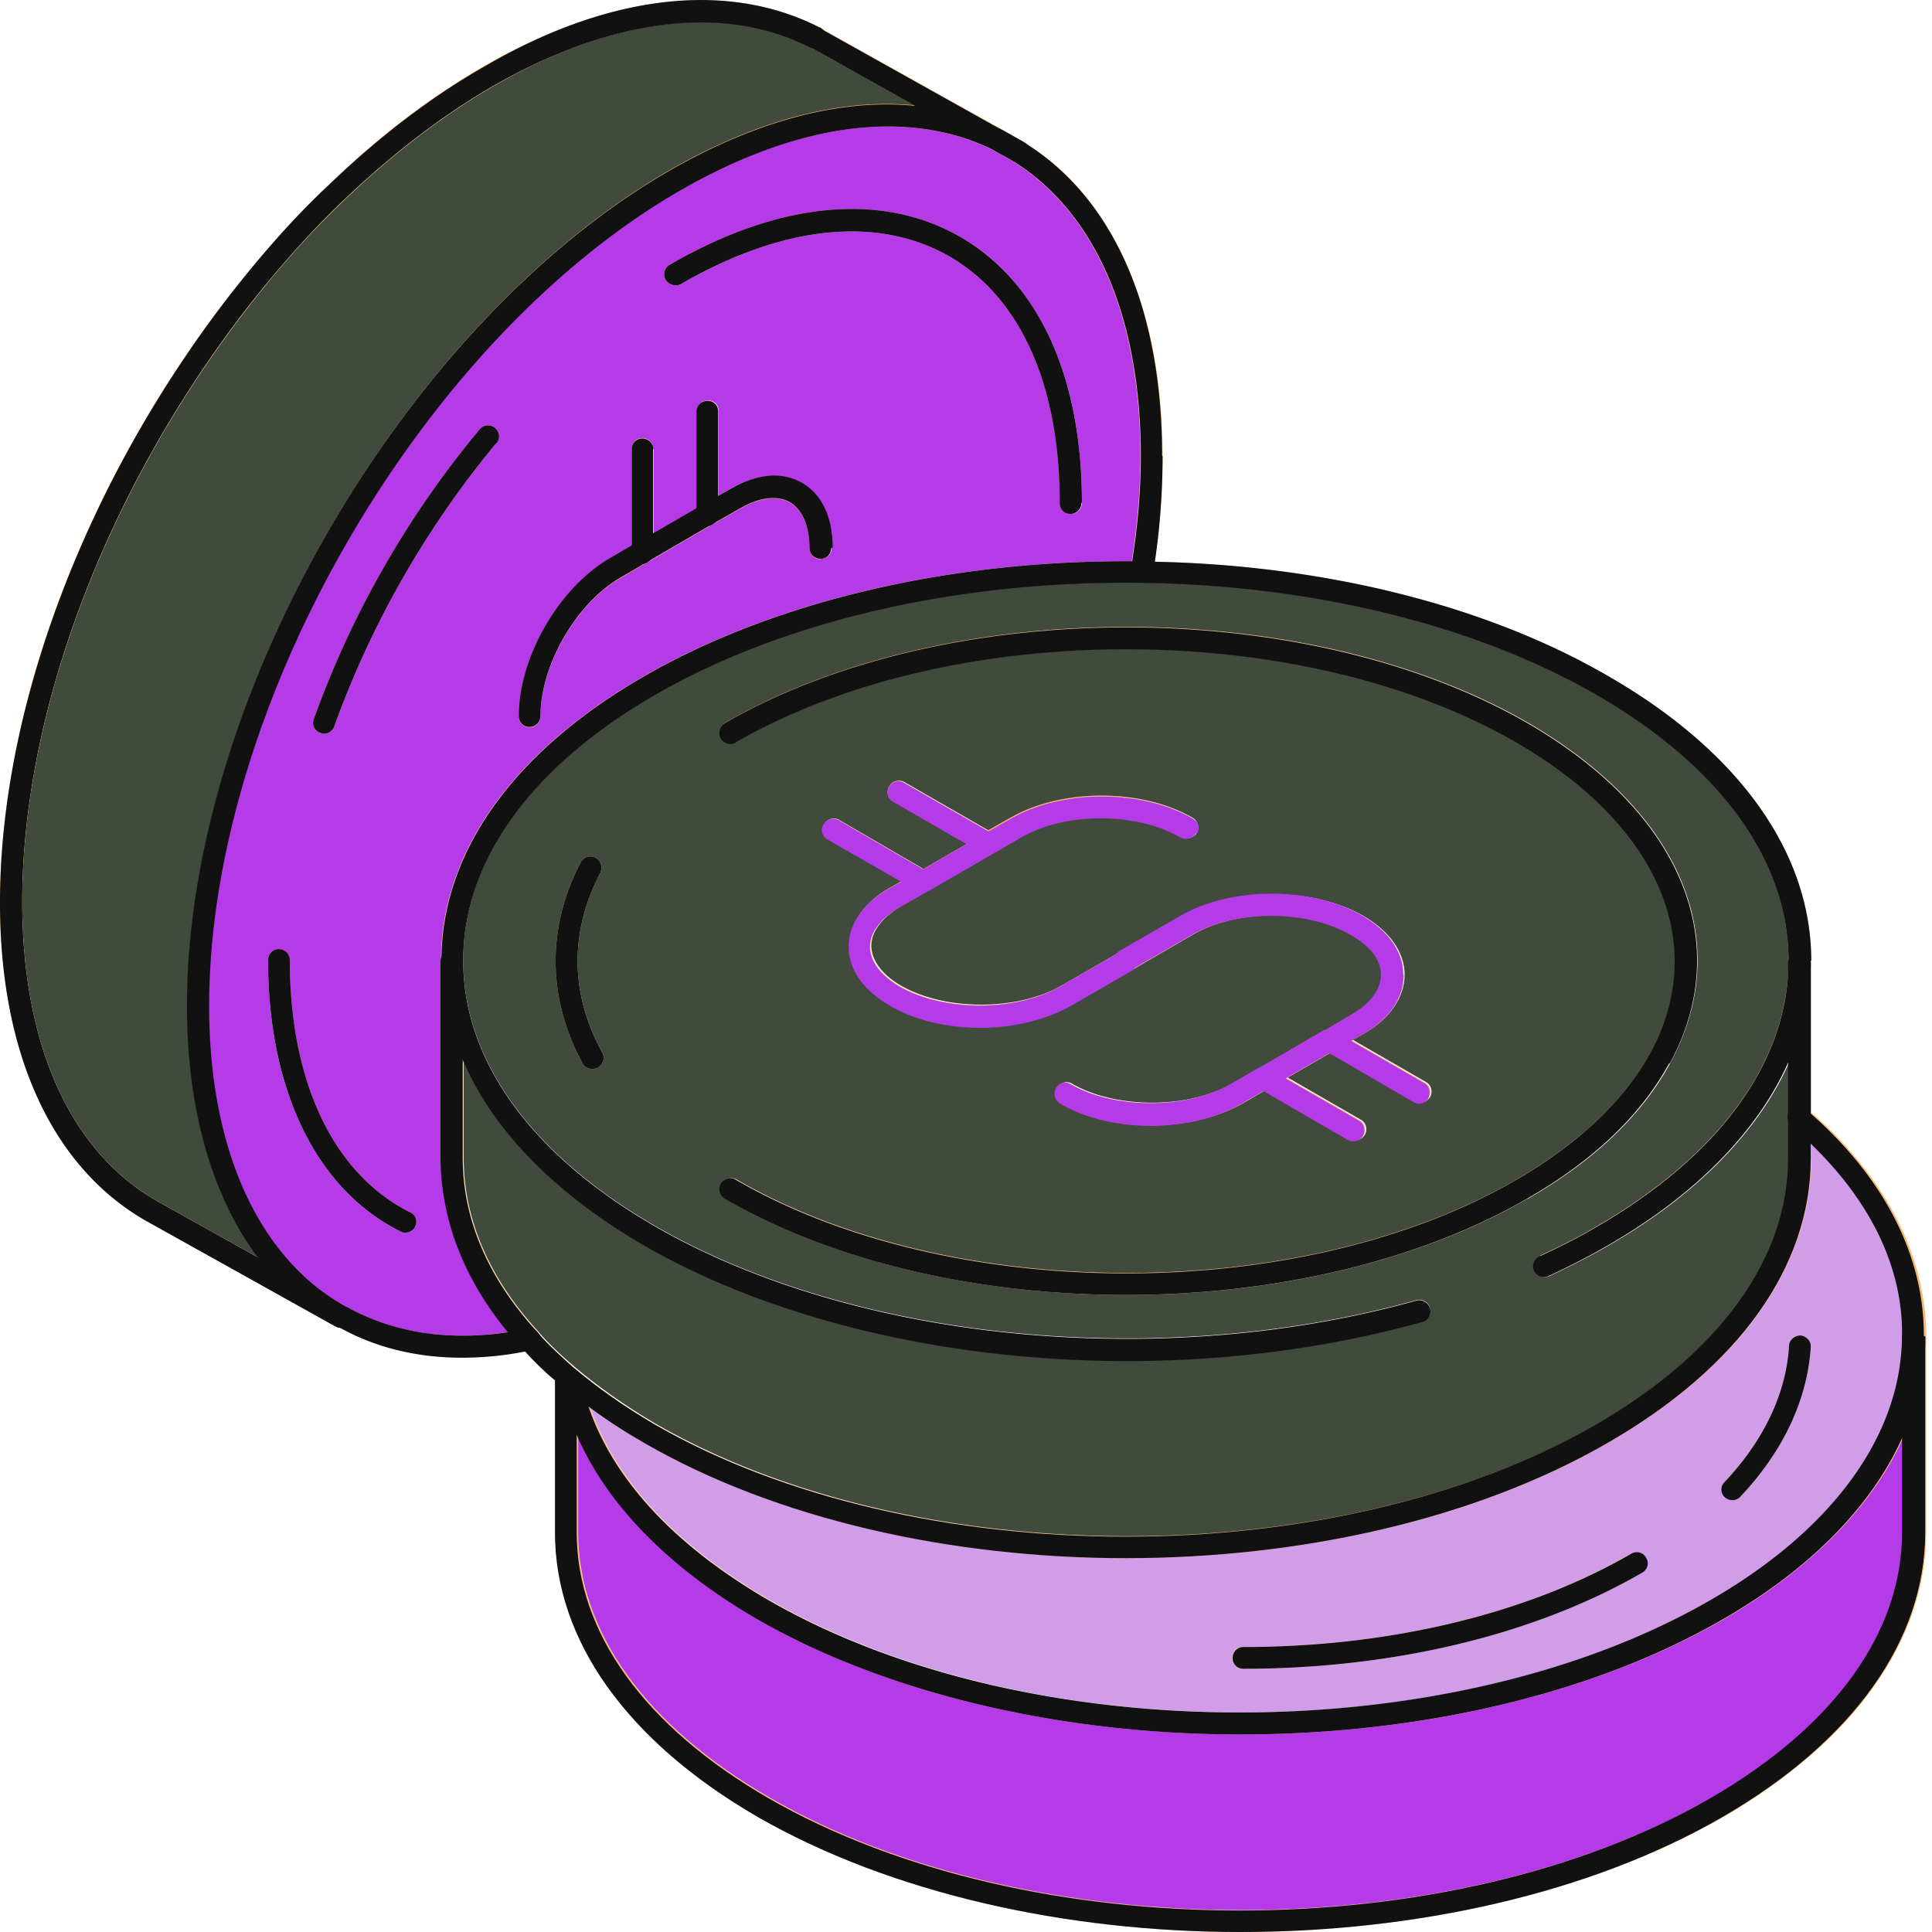 <svg xmlns="http://www.w3.org/2000/svg" viewBox="0 0 40 40"><path fill="#414b3d" d="M18.93 2.19c-1.53-.15-3.27.31-5.08 1.35-5.5 3.18-9.97 10.94-9.97 17.29 0 2.14.52 3.94 1.47 5.21l-2.11-1.18C1.45 23.83.46 21.63.46 18.67c0-3.92 1.73-8.5 4.63-12.25.7-.91 1.4-1.68 2.07-2.31.99-.94 2.02-1.73 3.06-2.33C12.67.36 14.99.07 16.76.97h.01s.01 0 .02.01l2.14 1.2Z"/><path fill="#fcb76d" d="M8.5 25.08c-1.58-.78-2.49-2.68-2.49-5.22 0-.13-.1-.23-.23-.23s-.22.1-.22.23c0 2.71 1 4.76 2.75 5.62.04.02.07.02.1.02.09 0 .16-.05.2-.13.06-.12.01-.25-.1-.3Zm1.74-16.22a.224.224 0 0 0-.32.03 19.642 19.642 0 0 0-3.43 5.99c-.04.12.02.25.13.29.02.01.05.02.08.02.09 0 .18-.06.21-.15.76-2.11 1.91-4.13 3.35-5.86.08-.1.07-.24-.03-.32Zm2.22 12.94c-.66-1.21-.67-2.5-.04-3.72.05-.12.01-.26-.1-.31a.224.224 0 0 0-.31.1c-.7 1.34-.69 2.82.04 4.15.04.07.12.12.2.12.04 0 .07 0 .11-.02.11-.06.15-.2.09-.31Zm4.12-11.79c-.41-.24-.93-.19-1.48.12l-.23.13V8.51c0-.12-.1-.22-.22-.22-.13 0-.23.1-.23.22v2.01l-.9.52V9.29c0-.13-.1-.22-.23-.22s-.22.1-.22.22v2.01l-.46.27c-1.05.61-1.88 2.04-1.88 3.26 0 .13.1.23.22.23s.23-.1.23-.23c0-1.05.74-2.33 1.65-2.86l.55-.32s.04-.02.05-.04l1.29-.74s.02 0 .02-.01l.58-.33c.4-.23.77-.27 1.03-.12.26.15.4.49.4.95 0 .12.1.22.23.22s.22-.1.22-.22c0-.63-.22-1.11-.63-1.34ZM29.5 22.42l-1.51-.87.23-.13c.54-.32.84-.75.84-1.22s-.3-.9-.84-1.21c-1.06-.61-2.71-.61-3.77 0l-1.25.72-1.25.72c-.91.52-2.4.52-3.31 0-.39-.23-.62-.52-.62-.83s.22-.59.62-.82l.56-.32s.01-.01.02-.01l1.92-1.11c.91-.53 2.39-.53 3.3 0 .11.06.25.02.32-.09a.23.23 0 0 0-.09-.31c-1.06-.61-2.71-.61-3.77 0l-.46.26-1.74-1a.23.23 0 0 0-.31.09.23.23 0 0 0 .09.31l1.51.87-.9.52-1.74-1.01a.23.23 0 0 0-.31.09c-.07.11-.03.24.08.31l1.52.87-.23.13c-.55.32-.85.75-.85 1.21s.3.91.85 1.22c.53.3 1.2.46 1.88.46s1.35-.15 1.88-.46l2.5-1.45c.91-.53 2.39-.53 3.3 0 .4.23.62.52.62.82s-.22.6-.62.83l-.56.32h-.02l-1.34.79h-.01l-.57.33c-.91.52-2.39.52-3.3 0-.1-.07-.25-.03-.31.08s-.02.25.09.32c.52.3 1.2.46 1.88.46s1.35-.15 1.88-.46l.46-.27 1.74 1.01s.08.03.12.03c.08 0 .16-.04.2-.12a.23.23 0 0 0-.09-.31l-1.51-.87.9-.52 1.74 1.01s.07.03.11.03c.08 0 .16-.04.2-.12a.23.23 0 0 0-.09-.31ZM19.88 4.91c-1.62-.94-3.76-.73-6.02.57a.23.23 0 0 0-.09.31c.07.11.21.15.32.09 2.11-1.22 4.09-1.42 5.56-.57 1.47.85 2.28 2.66 2.28 5.1 0 .13.1.23.22.23.13 0 .23-.1.23-.23 0-2.61-.89-4.56-2.51-5.5Zm11.74 10.06c-4.57-2.64-12.03-2.64-16.61 0-.11.07-.15.21-.08.32.07.11.21.15.32.08 4.45-2.57 11.7-2.57 16.15 0 2.94 1.7 4 4.17 2.78 6.43-.53.98-1.49 1.89-2.78 2.63-4.45 2.58-11.7 2.58-16.15 0a.25.25 0 0 0-.32.08c-.06.11-.02.25.08.31 2.29 1.32 5.3 1.99 8.3 1.99s6.01-.66 8.3-1.99c1.37-.79 2.37-1.74 2.95-2.81 1.37-2.51.24-5.21-2.95-7.05Zm0 0c-4.57-2.64-12.03-2.64-16.61 0-.11.07-.15.21-.08.32.07.11.21.15.32.08 4.45-2.57 11.7-2.57 16.15 0 2.94 1.7 4 4.17 2.78 6.43-.53.98-1.49 1.89-2.78 2.63-4.45 2.58-11.7 2.58-16.15 0a.25.25 0 0 0-.32.08c-.06.11-.02.25.08.31 2.29 1.32 5.3 1.99 8.3 1.99s6.01-.66 8.3-1.99c1.37-.79 2.37-1.74 2.95-2.81 1.37-2.51.24-5.21-2.95-7.05Zm-2.12 7.45-1.51-.87.23-.13c.54-.32.84-.75.84-1.22s-.3-.9-.84-1.21c-1.06-.61-2.71-.61-3.77 0l-1.25.72-1.25.72c-.91.52-2.4.52-3.31 0-.39-.23-.62-.52-.62-.83s.22-.59.62-.82l.56-.32s.01-.01.02-.01l1.92-1.11c.91-.53 2.39-.53 3.3 0 .11.06.25.02.32-.09a.23.23 0 0 0-.09-.31c-1.06-.61-2.71-.61-3.77 0l-.46.26-1.74-1a.23.23 0 0 0-.31.09.23.23 0 0 0 .09.31l1.51.87-.9.52-1.74-1.01a.23.23 0 0 0-.31.09c-.07.11-.03.24.08.31l1.52.87-.23.13c-.55.32-.85.75-.85 1.21s.3.91.85 1.22c.53.3 1.2.46 1.88.46s1.35-.15 1.88-.46l2.5-1.45c.91-.53 2.39-.53 3.3 0 .4.23.62.52.62.82s-.22.6-.62.83l-.56.32h-.02l-1.34.79h-.01l-.57.33c-.91.52-2.39.52-3.3 0-.1-.07-.25-.03-.31.08s-.02.25.09.32c.52.3 1.2.46 1.88.46s1.35-.15 1.88-.46l.46-.27 1.74 1.01s.08.03.12.03c.08 0 .16-.04.2-.12a.23.23 0 0 0-.09-.31l-1.51-.87.9-.52 1.74 1.01s.07.03.11.03c.08 0 .16-.04.2-.12a.23.23 0 0 0-.09-.31Zm-17.04-.62c-.66-1.21-.67-2.5-.04-3.72.05-.12.01-.26-.1-.31a.224.224 0 0 0-.31.1c-.7 1.34-.69 2.82.04 4.15.04.07.12.12.2.12.04 0 .07 0 .11-.02.11-.06.15-.2.09-.31Zm7.42-16.89c-1.62-.94-3.76-.73-6.02.57a.23.23 0 0 0-.09.31c.07.11.21.15.32.09 2.11-1.22 4.09-1.42 5.56-.57 1.47.85 2.28 2.66 2.28 5.1 0 .13.1.23.22.23.13 0 .23-.1.23-.23 0-2.61-.89-4.56-2.51-5.5Zm-3.3 5.1c-.41-.24-.93-.19-1.48.12l-.23.13V8.51c0-.12-.1-.22-.22-.22-.13 0-.23.1-.23.22v2.01l-.9.52V9.29c0-.13-.1-.22-.23-.22s-.22.1-.22.22v2.01l-.46.27c-1.05.61-1.88 2.04-1.88 3.26 0 .13.1.23.22.23s.23-.1.23-.23c0-1.05.74-2.33 1.65-2.86l.55-.32s.04-.02.05-.04l1.29-.74s.02 0 .02-.01l.58-.33c.4-.23.77-.27 1.03-.12.26.15.4.49.4.95 0 .12.1.22.23.22s.22-.1.22-.22c0-.63-.22-1.11-.63-1.34Zm-6.34-1.15a.224.224 0 0 0-.32.03 19.642 19.642 0 0 0-3.43 5.99c-.04.12.02.25.13.29.02.01.05.02.08.02.09 0 .18-.06.21-.15.76-2.11 1.91-4.13 3.35-5.86.08-.1.07-.24-.03-.32ZM8.5 25.08c-1.58-.78-2.49-2.68-2.49-5.22 0-.13-.1-.23-.23-.23s-.22.1-.22.23c0 2.71 1 4.76 2.75 5.62.04.02.07.02.1.02.09 0 .16-.05.2-.13.06-.12.01-.25-.1-.3Zm0 0c-1.58-.78-2.49-2.68-2.49-5.22 0-.13-.1-.23-.23-.23s-.22.1-.22.23c0 2.71 1 4.76 2.75 5.62.04.02.07.02.1.02.09 0 .16-.05.2-.13.06-.12.01-.25-.1-.3Zm1.74-16.22a.224.224 0 0 0-.32.03 19.642 19.642 0 0 0-3.43 5.99c-.04.12.02.25.13.29.02.01.05.02.08.02.09 0 .18-.06.21-.15.76-2.11 1.91-4.13 3.35-5.86.08-.1.07-.24-.03-.32Zm2.22 12.94c-.66-1.21-.67-2.5-.04-3.72.05-.12.01-.26-.1-.31a.224.224 0 0 0-.31.1c-.7 1.34-.69 2.82.04 4.15.04.07.12.12.2.12.04 0 .07 0 .11-.02.11-.06.15-.2.09-.31Zm4.12-11.79c-.41-.24-.93-.19-1.48.12l-.23.13V8.51c0-.12-.1-.22-.22-.22-.13 0-.23.1-.23.22v2.01l-.9.52V9.29c0-.13-.1-.22-.23-.22s-.22.1-.22.22v2.01l-.46.27c-1.05.61-1.88 2.04-1.88 3.26 0 .13.1.23.22.23s.23-.1.23-.23c0-1.05.74-2.33 1.65-2.86l.55-.32s.04-.02.05-.04l1.29-.74s.02 0 .02-.01l.58-.33c.4-.23.77-.27 1.03-.12.26.15.4.49.4.95 0 .12.1.22.23.22s.22-.1.22-.22c0-.63-.22-1.11-.63-1.34ZM29.5 22.42l-1.51-.87.23-.13c.54-.32.84-.75.84-1.22s-.3-.9-.84-1.21c-1.06-.61-2.71-.61-3.77 0l-1.25.72-1.25.72c-.91.52-2.4.52-3.31 0-.39-.23-.62-.52-.62-.83s.22-.59.62-.82l.56-.32s.01-.01.02-.01l1.92-1.11c.91-.53 2.39-.53 3.3 0 .11.06.25.02.32-.09a.23.23 0 0 0-.09-.31c-1.06-.61-2.71-.61-3.77 0l-.46.26-1.74-1a.23.23 0 0 0-.31.09.23.23 0 0 0 .09.31l1.51.87-.9.52-1.74-1.01a.23.23 0 0 0-.31.09c-.07.11-.03.24.08.31l1.52.87-.23.13c-.55.32-.85.75-.85 1.21s.3.91.85 1.22c.53.3 1.2.46 1.88.46s1.35-.15 1.88-.46l2.5-1.45c.91-.53 2.39-.53 3.3 0 .4.23.62.52.62.82s-.22.6-.62.83l-.56.32h-.02l-1.34.79h-.01l-.57.33c-.91.52-2.39.52-3.3 0-.1-.07-.25-.03-.31.08s-.02.25.09.32c.52.3 1.2.46 1.88.46s1.35-.15 1.88-.46l.46-.27 1.74 1.01s.08.03.12.03c.08 0 .16-.04.2-.12a.23.23 0 0 0-.09-.31l-1.51-.87.9-.52 1.74 1.01s.07.03.11.03c.08 0 .16-.04.2-.12a.23.23 0 0 0-.09-.31ZM19.88 4.91c-1.62-.94-3.76-.73-6.02.57a.23.23 0 0 0-.09.31c.07.11.21.15.32.09 2.11-1.22 4.09-1.42 5.56-.57 1.47.85 2.28 2.66 2.28 5.1 0 .13.1.23.22.23.13 0 .23-.1.23-.23 0-2.61-.89-4.56-2.51-5.5Zm14.19 27.34a.218.218 0 0 0-.31-.08c-2.14 1.23-4.99 1.92-8.03 1.93-.13 0-.22.1-.22.23s.1.22.22.22c3.12 0 6.05-.72 8.26-1.99.11-.06.15-.2.08-.31Zm-2.45-17.28c-4.57-2.64-12.03-2.64-16.61 0-.11.07-.15.21-.08.32.07.11.21.15.32.08 4.45-2.57 11.7-2.57 16.15 0 2.94 1.7 4 4.17 2.78 6.43-.53.98-1.49 1.89-2.78 2.63-4.45 2.58-11.7 2.58-16.15 0a.25.25 0 0 0-.32.08c-.06.11-.02.25.08.31 2.29 1.32 5.3 1.99 8.3 1.99s6.01-.66 8.3-1.99c1.37-.79 2.37-1.74 2.95-2.81 1.37-2.51.24-5.21-2.95-7.05Zm5.66 12.67c-.13 0-.24.09-.24.22-.06.97-.52 1.94-1.33 2.81-.09.09-.08.24 0 .32.04.04.1.06.16.06s.12-.02.16-.07c.89-.94 1.39-2.01 1.46-3.1 0-.12-.09-.23-.21-.24Zm-5.66-12.67c-4.57-2.64-12.03-2.64-16.61 0-.11.07-.15.21-.08.32.07.11.21.15.32.08 4.45-2.57 11.7-2.57 16.15 0 2.94 1.7 4 4.17 2.78 6.43-.53.98-1.49 1.89-2.78 2.63-4.45 2.58-11.7 2.58-16.15 0a.25.25 0 0 0-.32.08c-.06.11-.02.25.08.31 2.29 1.32 5.3 1.99 8.3 1.99s6.01-.66 8.3-1.99c1.37-.79 2.37-1.74 2.95-2.81 1.37-2.51.24-5.21-2.95-7.05Zm-14.26 2.01a.23.23 0 0 0-.31.09c-.07.11-.03.24.08.31l1.52.87-.23.13c-.55.32-.85.75-.85 1.21s.3.91.85 1.22c.53.3 1.2.46 1.88.46s1.35-.15 1.88-.46l2.5-1.45c.91-.53 2.39-.53 3.3 0 .4.23.62.52.62.82s-.22.6-.62.83l-.56.32h-.02l-1.34.79h-.01l-.57.33c-.91.52-2.39.52-3.3 0-.1-.07-.25-.03-.31.08s-.02.25.09.32c.52.3 1.2.46 1.88.46s1.35-.15 1.88-.46l.46-.27 1.74 1.01s.08.03.12.03c.08 0 .16-.04.2-.12a.23.23 0 0 0-.09-.31l-1.51-.87.9-.52 1.74 1.01s.07.03.11.03c.08 0 .16-.04.2-.12a.23.23 0 0 0-.09-.31l-1.51-.87.23-.13c.54-.32.84-.75.84-1.22s-.3-.9-.84-1.21c-1.06-.61-2.71-.61-3.77 0l-1.25.72-1.25.72c-.91.52-2.4.52-3.31 0-.39-.23-.62-.52-.62-.83s.22-.59.62-.82l.56-.32s.01-.01.02-.01l1.92-1.11c.91-.53 2.39-.53 3.3 0 .11.06.25.02.32-.09a.23.23 0 0 0-.09-.31c-1.06-.61-2.71-.61-3.77 0l-.46.26-1.74-1a.23.23 0 0 0-.31.09.23.23 0 0 0 .09.31l1.51.87-.9.52-1.74-1.01Zm-4.93 1.09c.05-.12.01-.26-.1-.31a.224.224 0 0 0-.31.1c-.7 1.34-.69 2.82.04 4.15.04.07.12.12.2.12.04 0 .07 0 .11-.02.11-.06.15-.2.09-.31-.66-1.21-.67-2.5-.04-3.72Zm7.45-13.16c-1.62-.94-3.76-.73-6.02.57a.23.23 0 0 0-.09.31c.07.11.21.15.32.09 2.11-1.22 4.09-1.42 5.56-.57 1.47.85 2.28 2.66 2.28 5.1 0 .13.1.23.22.23.13 0 .23-.1.23-.23 0-2.61-.89-4.56-2.51-5.5Zm-3.3 5.1c-.41-.24-.93-.19-1.48.12l-.23.13V8.51c0-.12-.1-.22-.22-.22-.13 0-.23.1-.23.22v2.01l-.9.52V9.29c0-.13-.1-.22-.23-.22s-.22.1-.22.22v2.01l-.46.27c-1.05.61-1.88 2.04-1.88 3.26 0 .13.1.23.22.23s.23-.1.23-.23c0-1.05.74-2.33 1.65-2.86l.55-.32s.04-.02.05-.04l1.29-.74s.02 0 .02-.01l.58-.33c.4-.23.77-.27 1.03-.12.26.15.4.49.4.95 0 .12.1.22.23.22s.22-.1.22-.22c0-.63-.22-1.11-.63-1.34ZM9.93 8.89a19.642 19.642 0 0 0-3.43 5.99c-.04.12.02.25.13.29.02.01.05.02.08.02.09 0 .18-.06.21-.15.76-2.11 1.91-4.13 3.35-5.86.08-.1.07-.24-.03-.32a.224.224 0 0 0-.32.03ZM8.5 25.08c-1.58-.78-2.49-2.68-2.49-5.22 0-.13-.1-.23-.23-.23s-.22.1-.22.23c0 2.71 1 4.76 2.75 5.62.04.02.07.02.1.02.09 0 .16-.05.2-.13.06-.12.01-.25-.1-.3Zm28.78 2.56c-.13 0-.24.09-.24.22-.06.97-.52 1.94-1.33 2.81-.09.09-.08.24 0 .32.04.04.1.06.16.06s.12-.02.16-.07c.89-.94 1.39-2.01 1.46-3.1 0-.12-.09-.23-.21-.24Zm-3.52 4.53c-2.14 1.23-4.99 1.92-8.03 1.93-.13 0-.22.1-.22.23s.1.22.22.22c3.12 0 6.05-.72 8.26-1.99.11-.06.15-.2.08-.31a.218.218 0 0 0-.31-.08Zm3.74-9.13v-3.15c0-2.24-1.49-4.33-4.2-5.89-2.6-1.51-5.98-2.3-9.39-2.37.11-.75.16-1.49.16-2.19 0-3.02-1-5.31-2.81-6.46a.18.18 0 0 0-.07-.05l-.11-.06-.32-.18L17.02.6V.59c-.01 0-.02-.02-.04-.02-1.91-.97-4.39-.69-6.98.81-1.08.62-2.14 1.43-3.15 2.4-.7.65-1.39 1.43-2.12 2.36C1.77 9.97 0 14.65 0 18.67c0 3.13 1.07 5.47 3.01 6.58l3.82 2.13.13.07s.04.02.06.02c.75.41 1.61.63 2.54.63.43 0 .87-.04 1.32-.13.19.21.4.41.63.61v3.15c0 2.24 1.49 4.32 4.2 5.89C18.46 39.21 22.08 40 25.7 40s7.23-.8 9.98-2.38c2.71-1.57 4.2-3.66 4.2-5.9v-4.05c0-1.65-.82-3.27-2.37-4.63Zm1.91 4.64c0 .13 0 .25-.02.37-.18 1.91-1.58 3.72-3.95 5.09-5.38 3.1-14.13 3.1-19.5 0-1.93-1.12-3.2-2.48-3.72-3.99.35.26.72.5 1.12.73 2.75 1.59 6.37 2.39 9.98 2.39s7.23-.8 9.98-2.39c2.71-1.56 4.2-3.66 4.2-5.89v-.32c1.28 1.22 1.93 2.59 1.91 4.02ZM3.24 24.86C1.45 23.83.46 21.63.46 18.67c0-3.92 1.73-8.5 4.63-12.25.7-.91 1.4-1.68 2.07-2.31.99-.94 2.02-1.73 3.06-2.33C12.66.36 14.99.07 16.76.97h.01s.01 0 .02.01l2.14 1.2c-1.53-.15-3.27.31-5.08 1.35-5.5 3.19-9.97 10.95-9.97 17.3 0 2.14.52 3.94 1.47 5.21l-2.11-1.18Zm3.95 2.21h-.01l-.04-.02c-.22-.12-.43-.27-.63-.43-1.41-1.15-2.19-3.2-2.19-5.79 0-6.21 4.37-13.79 9.76-16.89 2.44-1.4 4.71-1.69 6.47-.84l.34.19c1.75 1.04 2.72 3.23 2.72 6.15 0 .7-.05 1.43-.18 2.18-3.66-.02-7.32.78-10.1 2.38-2.71 1.56-4.2 3.66-4.2 5.89v4.09c0 1.27.49 2.49 1.39 3.6-1.25.19-2.38.01-3.33-.51Zm3.97.54s-.04-.05-.06-.07c-.98-1.09-1.51-2.3-1.51-3.56v-1.99c.63 1.43 1.91 2.73 3.74 3.8 2.71 1.56 6.33 2.39 10 2.39 2.08 0 4.17-.27 6.11-.81.12-.03.19-.16.16-.28a.242.242 0 0 0-.29-.16c-5.28 1.47-11.61.86-15.76-1.54-2.56-1.48-3.97-3.43-3.97-5.5s1.41-4.02 3.97-5.5c5.38-3.1 14.12-3.1 19.5 0 2.56 1.48 3.97 3.43 3.97 5.5v.04c-.02 2.06-1.42 3.99-3.97 5.47-.38.21-.78.42-1.18.61-.12.05-.16.19-.12.3.05.12.19.16.3.11.43-.19.84-.41 1.22-.63 1.84-1.06 3.12-2.38 3.75-3.81v2c0 2.07-1.41 4.02-3.97 5.5-5.38 3.1-14.13 3.1-19.5 0-.63-.36-1.18-.75-1.67-1.17-.27-.23-.51-.46-.74-.7Zm28.25 4.11c0 2.07-1.41 4.02-3.97 5.5-5.38 3.1-14.13 3.1-19.5 0-2.56-1.48-3.97-3.43-3.97-5.5v-1.99c.63 1.44 1.91 2.73 3.74 3.8 2.75 1.59 6.37 2.38 9.99 2.38s7.23-.8 9.98-2.38c1.83-1.06 3.11-2.37 3.74-3.8v1.99Zm-2.13-4.08c-.13 0-.24.09-.24.22-.06.97-.52 1.94-1.33 2.81-.09.09-.08.24 0 .32.04.04.1.06.16.06s.12-.02.16-.07c.89-.94 1.39-2.01 1.46-3.1 0-.12-.09-.23-.21-.24Zm-2.72-5.63c1.37-2.51.24-5.21-2.95-7.05-4.57-2.64-12.03-2.64-16.61 0-.11.07-.15.21-.08.32.07.11.21.15.32.08 4.45-2.57 11.7-2.57 16.15 0 2.94 1.7 4 4.17 2.78 6.43-.53.98-1.49 1.89-2.78 2.63-4.45 2.58-11.7 2.58-16.15 0a.25.25 0 0 0-.32.08c-.06.11-.02.25.08.31 2.29 1.32 5.3 1.99 8.3 1.99s6.01-.66 8.3-1.99c1.37-.79 2.37-1.74 2.95-2.81Zm-.8 10.16c-2.14 1.23-4.99 1.92-8.03 1.93-.13 0-.22.1-.22.23s.1.22.22.22c3.12 0 6.05-.72 8.26-1.99.11-.06.15-.2.08-.31a.218.218 0 0 0-.31-.08ZM14.09 5.87c2.11-1.22 4.09-1.42 5.56-.57 1.47.85 2.28 2.66 2.28 5.1 0 .13.1.23.22.23.13 0 .23-.1.23-.23 0-2.61-.89-4.56-2.51-5.5-1.62-.94-3.76-.73-6.02.57a.23.23 0 0 0-.09.31c.07.11.21.15.32.09Zm3.27 11.11a.23.23 0 0 0-.31.09c-.07.11-.03.24.08.31l1.52.87-.23.13c-.55.32-.85.75-.85 1.21s.3.91.85 1.22c.53.3 1.2.46 1.88.46s1.35-.15 1.88-.46l2.5-1.45c.91-.53 2.39-.53 3.3 0 .4.23.62.52.62.82s-.22.6-.62.83l-.56.32h-.02l-1.34.79h-.01l-.57.33c-.91.52-2.39.52-3.3 0-.1-.07-.25-.03-.31.08s-.02.25.09.32c.52.3 1.2.46 1.88.46s1.35-.15 1.88-.46l.46-.27 1.74 1.01s.08.03.12.03c.08 0 .16-.04.2-.12a.23.23 0 0 0-.09-.31l-1.51-.87.9-.52 1.74 1.01s.07.03.11.03c.08 0 .16-.04.2-.12a.23.23 0 0 0-.09-.31l-1.51-.87.23-.13c.54-.32.84-.75.84-1.22s-.3-.9-.84-1.21c-1.06-.61-2.71-.61-3.77 0l-1.25.72-1.25.72c-.91.52-2.4.52-3.31 0-.39-.23-.62-.52-.62-.83s.22-.59.62-.82l.56-.32s.01-.01.02-.01l1.92-1.11c.91-.53 2.39-.53 3.3 0 .11.06.25.02.32-.09a.23.23 0 0 0-.09-.31c-1.06-.61-2.71-.61-3.77 0l-.46.26-1.74-1a.23.23 0 0 0-.31.09.23.23 0 0 0 .09.31l1.51.87-.9.52-1.74-1.01Zm-6.41-1.91c.13 0 .23-.1.23-.23 0-1.05.74-2.33 1.65-2.86l.55-.32s.04-.02.05-.04l1.29-.74s.02 0 .02-.01l.58-.33c.4-.23.77-.27 1.03-.12.26.15.4.49.4.95 0 .12.1.22.23.22s.22-.1.22-.22c0-.63-.22-1.11-.63-1.34-.41-.24-.93-.19-1.48.12l-.23.13V8.53c0-.12-.1-.22-.22-.22-.13 0-.23.1-.23.22v2.01l-.9.52V9.31c0-.13-.1-.22-.23-.22s-.22.1-.22.22v2.01l-.46.27c-1.05.61-1.88 2.04-1.88 3.26 0 .13.1.23.22.23Zm1.48 3c.05-.12.01-.26-.1-.31a.224.224 0 0 0-.31.1c-.7 1.34-.69 2.82.04 4.15.04.07.12.12.2.12.04 0 .07 0 .11-.02.11-.06.15-.2.09-.31-.66-1.21-.67-2.5-.04-3.72Zm-5.8-2.9s.05.02.08.02c.09 0 .18-.06.21-.15.76-2.11 1.91-4.13 3.35-5.86.08-.1.07-.24-.03-.32a.224.224 0 0 0-.32.03 19.642 19.642 0 0 0-3.43 5.99c-.04.12.02.25.13.29Zm1.87 9.91c-1.58-.78-2.49-2.68-2.49-5.22 0-.13-.1-.23-.23-.23s-.22.1-.22.23c0 2.71 1 4.76 2.75 5.62.04.02.07.02.1.02.09 0 .16-.05.2-.13.06-.12.01-.25-.1-.3Zm25.57 7.17a.218.218 0 0 0-.31-.08c-2.14 1.23-4.99 1.92-8.03 1.93-.13 0-.22.1-.22.23s.1.22.22.22c3.12 0 6.05-.72 8.26-1.99.11-.06.15-.2.08-.31Zm3.21-4.61c-.13 0-.24.09-.24.22-.06.97-.52 1.94-1.33 2.81-.09.09-.08.24 0 .32.04.04.1.06.16.06s.12-.02.16-.07c.89-.94 1.39-2.01 1.46-3.1 0-.12-.09-.23-.21-.24ZM8.5 25.08c-1.58-.78-2.49-2.68-2.49-5.22 0-.13-.1-.23-.23-.23s-.22.1-.22.23c0 2.71 1 4.76 2.75 5.62.04.02.07.02.1.02.09 0 .16-.05.2-.13.06-.12.01-.25-.1-.3Zm1.74-16.22a.224.224 0 0 0-.32.03 19.642 19.642 0 0 0-3.43 5.99c-.04.12.02.25.13.29.02.01.05.02.08.02.09 0 .18-.06.21-.15.76-2.11 1.91-4.13 3.35-5.86.08-.1.07-.24-.03-.32Zm6.34 1.15c-.41-.24-.93-.19-1.48.12l-.23.13V8.51c0-.12-.1-.22-.22-.22-.13 0-.23.1-.23.22v2.01l-.9.52V9.29c0-.13-.1-.22-.23-.22s-.22.1-.22.22v2.01l-.46.27c-1.05.61-1.88 2.04-1.88 3.26 0 .13.1.23.22.23s.23-.1.23-.23c0-1.05.74-2.33 1.65-2.86l.55-.32s.04-.02.05-.04l1.29-.74s.02 0 .02-.01l.58-.33c.4-.23.77-.27 1.03-.12.26.15.4.49.4.95 0 .12.1.22.23.22s.22-.1.22-.22c0-.63-.22-1.11-.63-1.34Zm3.3-5.1c-1.62-.94-3.76-.73-6.02.57a.23.23 0 0 0-.09.31c.07.11.21.15.32.09 2.11-1.22 4.09-1.42 5.56-.57 1.47.85 2.28 2.66 2.28 5.1 0 .13.1.23.22.23.13 0 .23-.1.23-.23 0-2.61-.89-4.56-2.51-5.5ZM12.46 21.8c-.66-1.21-.67-2.5-.04-3.72.05-.12.01-.26-.1-.31a.224.224 0 0 0-.31.1c-.7 1.34-.69 2.82.04 4.15.04.07.12.12.2.12.04 0 .07 0 .11-.02.11-.06.15-.2.09-.31Zm17.04.62-1.51-.87.23-.13c.54-.32.84-.75.84-1.22s-.3-.9-.84-1.21c-1.06-.61-2.71-.61-3.77 0l-1.25.72-1.25.72c-.91.52-2.4.52-3.31 0-.39-.23-.62-.52-.62-.83s.22-.59.62-.82l.56-.32s.01-.01.02-.01l1.92-1.11c.91-.53 2.39-.53 3.3 0 .11.06.25.02.32-.09a.23.23 0 0 0-.09-.31c-1.06-.61-2.71-.61-3.77 0l-.46.26-1.74-1a.23.23 0 0 0-.31.09.23.23 0 0 0 .09.31l1.51.87-.9.52-1.74-1.01a.23.23 0 0 0-.31.09c-.07.11-.03.24.08.31l1.52.87-.23.13c-.55.32-.85.75-.85 1.21s.3.91.85 1.22c.53.3 1.2.46 1.88.46s1.35-.15 1.88-.46l2.5-1.45c.91-.53 2.39-.53 3.3 0 .4.23.62.52.62.82s-.22.6-.62.83l-.56.32h-.02l-1.34.79h-.01l-.57.33c-.91.52-2.39.52-3.3 0-.1-.07-.25-.03-.31.08s-.02.25.09.32c.52.3 1.2.46 1.88.46s1.35-.15 1.88-.46l.46-.27 1.74 1.01s.08.03.12.03c.08 0 .16-.04.2-.12a.23.23 0 0 0-.09-.31l-1.51-.87.9-.52 1.74 1.01s.07.03.11.03c.08 0 .16-.04.2-.12a.23.23 0 0 0-.09-.31Zm2.12-7.45c-4.57-2.64-12.03-2.64-16.61 0-.11.07-.15.21-.08.32.07.11.21.15.32.08 4.45-2.57 11.7-2.57 16.15 0 2.94 1.7 4 4.17 2.78 6.43-.53.98-1.49 1.89-2.78 2.63-4.45 2.58-11.7 2.58-16.15 0a.25.25 0 0 0-.32.08c-.06.11-.02.25.08.31 2.29 1.32 5.3 1.99 8.3 1.99s6.01-.66 8.3-1.99c1.37-.79 2.37-1.74 2.95-2.81 1.37-2.51.24-5.21-2.95-7.05Zm5.66 12.67c-.13 0-.24.09-.24.22-.06.97-.52 1.94-1.33 2.81-.09.09-.08.24 0 .32.04.04.1.06.16.06s.12-.02.16-.07c.89-.94 1.39-2.01 1.46-3.1 0-.12-.09-.23-.21-.24Zm-5.66-12.67c-4.57-2.64-12.03-2.64-16.61 0-.11.07-.15.21-.08.32.07.11.21.15.32.08 4.45-2.57 11.7-2.57 16.15 0 2.94 1.7 4 4.17 2.78 6.43-.53.98-1.49 1.89-2.78 2.63-4.45 2.58-11.7 2.58-16.15 0a.25.25 0 0 0-.32.08c-.06.11-.02.25.08.31 2.29 1.32 5.3 1.99 8.3 1.99s6.01-.66 8.3-1.99c1.37-.79 2.37-1.74 2.95-2.81 1.37-2.51.24-5.21-2.95-7.05Zm2.45 17.28a.218.218 0 0 0-.31-.08c-2.14 1.23-4.99 1.92-8.03 1.93-.13 0-.22.1-.22.23s.1.22.22.22c3.12 0 6.05-.72 8.26-1.99.11-.06.15-.2.08-.31ZM19.88 4.91c-1.62-.94-3.76-.73-6.02.57a.23.23 0 0 0-.09.31c.07.11.21.15.32.09 2.11-1.22 4.09-1.42 5.56-.57 1.47.85 2.28 2.66 2.28 5.1 0 .13.1.23.22.23.13 0 .23-.1.23-.23 0-2.61-.89-4.56-2.51-5.5Zm9.62 17.51-1.51-.87.23-.13c.54-.32.84-.75.84-1.22s-.3-.9-.84-1.21c-1.06-.61-2.71-.61-3.77 0l-1.25.72-1.25.72c-.91.52-2.4.52-3.31 0-.39-.23-.62-.52-.62-.83s.22-.59.62-.82l.56-.32s.01-.01.02-.01l1.92-1.11c.91-.53 2.39-.53 3.3 0 .11.06.25.02.32-.09a.23.23 0 0 0-.09-.31c-1.06-.61-2.71-.61-3.77 0l-.46.26-1.74-1a.23.23 0 0 0-.31.09.23.23 0 0 0 .09.31l1.51.87-.9.52-1.74-1.01a.23.23 0 0 0-.31.09c-.07.11-.03.24.08.31l1.52.87-.23.13c-.55.32-.85.75-.85 1.21s.3.91.85 1.22c.53.3 1.2.46 1.88.46s1.35-.15 1.88-.46l2.5-1.45c.91-.53 2.39-.53 3.3 0 .4.23.62.52.62.82s-.22.6-.62.83l-.56.32h-.02l-1.34.79h-.01l-.57.33c-.91.52-2.39.52-3.3 0-.1-.07-.25-.03-.31.08s-.02.25.09.32c.52.3 1.2.46 1.88.46s1.35-.15 1.88-.46l.46-.27 1.74 1.01s.08.03.12.03c.08 0 .16-.04.2-.12a.23.23 0 0 0-.09-.31l-1.51-.87.9-.52 1.74 1.01s.07.03.11.03c.08 0 .16-.04.2-.12a.23.23 0 0 0-.09-.31ZM16.58 10.01c-.41-.24-.93-.19-1.48.12l-.23.13V8.51c0-.12-.1-.22-.22-.22-.13 0-.23.1-.23.22v2.01l-.9.52V9.29c0-.13-.1-.22-.23-.22s-.22.1-.22.22v2.01l-.46.27c-1.05.61-1.88 2.04-1.88 3.26 0 .13.1.23.22.23s.23-.1.23-.23c0-1.05.74-2.33 1.65-2.86l.55-.32s.04-.02.05-.04l1.29-.74s.02 0 .02-.01l.58-.33c.4-.23.77-.27 1.03-.12.26.15.4.49.4.95 0 .12.1.22.23.22s.22-.1.22-.22c0-.63-.22-1.11-.63-1.34ZM12.46 21.8c-.66-1.21-.67-2.5-.04-3.72.05-.12.01-.26-.1-.31a.224.224 0 0 0-.31.1c-.7 1.34-.69 2.82.04 4.15.04.07.12.12.2.12.04 0 .07 0 .11-.02.11-.06.15-.2.09-.31ZM10.24 8.86a.224.224 0 0 0-.32.03 19.642 19.642 0 0 0-3.43 5.99c-.04.12.02.25.13.29.02.01.05.02.08.02.09 0 .18-.06.21-.15.76-2.11 1.91-4.13 3.35-5.86.08-.1.07-.24-.03-.32ZM8.5 25.08c-1.58-.78-2.49-2.68-2.49-5.22 0-.13-.1-.23-.23-.23s-.22.1-.22.23c0 2.71 1 4.76 2.75 5.62.04.02.07.02.1.02.09 0 .16-.05.2-.13.06-.12.01-.25-.1-.3Zm0 0c-1.58-.78-2.49-2.68-2.49-5.22 0-.13-.1-.23-.23-.23s-.22.1-.22.23c0 2.71 1 4.76 2.75 5.62.04.02.07.02.1.02.09 0 .16-.05.2-.13.06-.12.01-.25-.1-.3Zm1.74-16.22a.224.224 0 0 0-.32.03 19.642 19.642 0 0 0-3.43 5.99c-.04.12.02.25.13.29.02.01.05.02.08.02.09 0 .18-.06.21-.15.76-2.11 1.91-4.13 3.35-5.86.08-.1.07-.24-.03-.32Zm6.34 1.15c-.41-.24-.93-.19-1.48.12l-.23.13V8.51c0-.12-.1-.22-.22-.22-.13 0-.23.1-.23.22v2.01l-.9.52V9.29c0-.13-.1-.22-.23-.22s-.22.1-.22.22v2.01l-.46.27c-1.05.61-1.88 2.04-1.88 3.26 0 .13.1.23.22.23s.23-.1.23-.23c0-1.05.74-2.33 1.65-2.86l.55-.32s.04-.02.05-.04l1.29-.74s.02 0 .02-.01l.58-.33c.4-.23.77-.27 1.03-.12.26.15.4.49.4.95 0 .12.1.22.23.22s.22-.1.22-.22c0-.63-.22-1.11-.63-1.34Zm3.3-5.1c-1.62-.94-3.76-.73-6.02.57a.23.23 0 0 0-.09.31c.07.11.21.15.32.09 2.11-1.22 4.09-1.42 5.56-.57 1.47.85 2.28 2.66 2.28 5.1 0 .13.1.23.22.23.13 0 .23-.1.23-.23 0-2.61-.89-4.56-2.51-5.5Zm0 0c-1.62-.94-3.76-.73-6.02.57a.23.23 0 0 0-.09.31c.07.11.21.15.32.09 2.11-1.22 4.09-1.42 5.56-.57 1.47.85 2.28 2.66 2.28 5.1 0 .13.1.23.22.23.13 0 .23-.1.23-.23 0-2.61-.89-4.56-2.51-5.5Zm-3.3 5.1c-.41-.24-.93-.19-1.48.12l-.23.13V8.51c0-.12-.1-.22-.22-.22-.13 0-.23.1-.23.22v2.01l-.9.52V9.29c0-.13-.1-.22-.23-.22s-.22.1-.22.22v2.01l-.46.27c-1.05.61-1.88 2.04-1.88 3.26 0 .13.1.23.22.23s.23-.1.23-.23c0-1.05.74-2.33 1.65-2.86l.55-.32s.04-.02.05-.04l1.29-.74s.02 0 .02-.01l.58-.33c.4-.23.77-.27 1.03-.12.26.15.4.49.4.95 0 .12.1.22.23.22s.22-.1.22-.22c0-.63-.22-1.11-.63-1.34Zm-6.34-1.15a.224.224 0 0 0-.32.03 19.642 19.642 0 0 0-3.43 5.99c-.04.12.02.25.13.29.02.01.05.02.08.02.09 0 .18-.06.21-.15.76-2.11 1.91-4.13 3.35-5.86.08-.1.07-.24-.03-.32ZM8.5 25.08c-1.58-.78-2.49-2.68-2.49-5.22 0-.13-.1-.23-.23-.23s-.22.1-.22.23c0 2.71 1 4.76 2.75 5.62.04.02.07.02.1.02.09 0 .16-.05.2-.13.06-.12.01-.25-.1-.3Z"/><path fill="#b53ae8" d="M39.41 29.73v1.99c0 2.07-1.41 4.02-3.97 5.5-5.38 3.1-14.13 3.1-19.5 0-2.56-1.48-3.97-3.43-3.97-5.5v-1.99c.63 1.44 1.91 2.73 3.74 3.8 2.75 1.59 6.37 2.38 9.99 2.38s7.23-.8 9.98-2.38c1.83-1.06 3.11-2.37 3.74-3.8Z"/><path fill="#d19ce8" d="M37.5 23.66v.32c0 2.24-1.49 4.33-4.2 5.89-2.75 1.59-6.37 2.39-9.98 2.39s-7.23-.8-9.98-2.39c-.4-.23-.77-.47-1.12-.73.52 1.51 1.79 2.87 3.72 3.99 5.38 3.1 14.13 3.1 19.5 0 2.38-1.37 3.78-3.18 3.95-5.09.01-.12.02-.24.02-.37.02-1.42-.64-2.79-1.91-4.02Zm-3.51 8.9c-2.21 1.28-5.14 1.99-8.26 1.99-.13 0-.22-.1-.22-.22 0-.13.1-.23.22-.23 3.04 0 5.89-.69 8.03-1.93.11-.07.25-.03.31.08.07.11.03.25-.08.31Zm2.04-1.57s-.1.07-.16.07c-.05 0-.12-.02-.16-.06a.215.215 0 0 1 0-.32c.81-.86 1.27-1.83 1.33-2.81 0-.13.12-.22.24-.22.12.01.22.12.21.24-.07 1.09-.57 2.16-1.46 3.1Z"/><path fill="#414b3d" d="M31.88 26c.41-.19.81-.39 1.18-.61 2.55-1.48 3.95-3.41 3.97-5.47v-.04c0-2.07-1.41-4.02-3.97-5.5-5.38-3.1-14.13-3.1-19.5 0-2.56 1.48-3.97 3.43-3.97 5.5s1.41 4.02 3.97 5.5c4.14 2.39 10.48 3.01 15.76 1.54.12-.04.25.04.29.16.03.12-.04.25-.16.28-1.94.54-4.03.81-6.11.81-3.67 0-7.29-.83-10-2.39-1.83-1.06-3.12-2.37-3.74-3.8v1.99c0 1.26.52 2.47 1.51 3.56.02.02.04.04.06.07.22.25.47.48.74.71.49.41 1.04.8 1.67 1.17 5.38 3.1 14.12 3.1 19.5 0 2.56-1.48 3.97-3.44 3.97-5.5v-2c-.63 1.43-1.91 2.75-3.75 3.81-.38.22-.8.43-1.22.63-.12.05-.25 0-.3-.11-.05-.12 0-.25.12-.3Zm-19.51-3.89s-.07.02-.11.02a.22.22 0 0 1-.2-.12c-.73-1.34-.74-2.81-.04-4.15.06-.12.2-.16.31-.1.11.05.15.19.1.31-.64 1.22-.63 2.51.04 3.72.06.11.02.25-.09.31Zm19.25 2.71c-2.29 1.32-5.3 1.99-8.3 1.99s-6.01-.66-8.3-1.99a.23.23 0 0 1-.09-.31c.07-.11.21-.15.32-.09 4.45 2.58 11.7 2.58 16.15 0 1.28-.74 2.24-1.65 2.78-2.63 1.23-2.27.16-4.73-2.78-6.43-4.45-2.57-11.7-2.57-16.15 0-.11.07-.25.03-.32-.08a.244.244 0 0 1 .09-.32c4.58-2.64 12.03-2.64 16.61 0 3.18 1.84 4.31 4.54 2.95 7.05-.58 1.07-1.57 2.02-2.95 2.81Zm-13.13-8.23a.218.218 0 0 1-.08-.31c.06-.11.2-.15.31-.09l1.74 1 .46-.26c1.06-.61 2.71-.61 3.77 0 .11.06.15.2.09.31-.07.11-.21.15-.32.08-.91-.53-2.39-.53-3.3 0l-1.92 1.11s-.01 0-.02.01l-.56.32c-.39.23-.62.52-.62.82s.22.6.62.83c.91.52 2.4.52 3.31 0l1.25-.72 1.25-.72c1.06-.61 2.71-.61 3.77 0 .54.32.84.75.84 1.21s-.3.91-.84 1.22l-.23.13 1.51.87c.11.06.15.2.09.31a.24.24 0 0 1-.2.12c-.04 0-.08-.01-.11-.03l-1.74-1.01-.9.52 1.51.87c.11.06.15.2.09.31a.24.24 0 0 1-.2.12c-.04 0-.08-.01-.12-.03l-1.74-1.01-.46.27c-.53.3-1.2.46-1.88.46s-1.35-.15-1.88-.46a.244.244 0 0 1-.09-.32c.06-.11.21-.15.31-.08.91.52 2.39.52 3.3 0l.57-.33h.01l1.34-.78h.02L28 21c.4-.23.62-.52.62-.83s-.22-.59-.62-.82c-.91-.53-2.39-.53-3.3 0l-2.5 1.45c-.53.3-1.2.46-1.88.46s-1.35-.15-1.88-.46c-.55-.32-.85-.75-.85-1.22s.3-.9.85-1.21l.23-.13-1.52-.87c-.11-.07-.15-.2-.08-.31.06-.11.2-.15.31-.08l1.74 1.01.9-.52-1.51-.87Z"/><path fill="#b53ae8" d="m20.89 3.29-.34-.19c-1.76-.86-4.03-.56-6.47.84-5.38 3.1-9.76 10.68-9.76 16.89 0 2.59.78 4.64 2.19 5.79.2.16.41.3.63.43l.04.02h.01c.95.52 2.08.7 3.33.51-.91-1.11-1.38-2.33-1.39-3.6v-4.09c0-2.24 1.49-4.33 4.2-5.89 2.78-1.6 6.44-2.4 10.1-2.38.12-.75.18-1.48.18-2.18 0-2.92-.97-5.11-2.72-6.15ZM8.6 25.39a.23.23 0 0 1-.2.13c-.04 0-.07 0-.1-.02-1.74-.86-2.75-2.92-2.75-5.62 0-.13.1-.23.22-.23.13 0 .23.1.23.23 0 2.53.91 4.43 2.49 5.22.12.05.16.19.1.3Zm1.67-16.21a19.644 19.644 0 0 0-3.35 5.86c-.03.09-.12.15-.21.15-.02 0-.05 0-.08-.02a.214.214 0 0 1-.13-.29 19.85 19.85 0 0 1 3.43-5.99c.08-.1.22-.11.32-.03.1.09.11.22.03.32Zm6.72 2.4c-.13 0-.23-.1-.23-.22 0-.46-.15-.8-.4-.95-.26-.15-.63-.11-1.03.12l-.58.33s-.01.01-.02.01l-1.34.78-.55.32c-.91.53-1.65 1.81-1.65 2.86 0 .13-.1.23-.23.23s-.22-.1-.22-.23c0-1.21.83-2.65 1.88-3.26l.46-.27V9.29c0-.13.1-.22.22-.22s.23.1.23.22v1.75l.9-.52V8.51c0-.12.1-.22.23-.22s.22.1.22.22v1.75l.23-.13c.55-.32 1.07-.36 1.48-.12.41.24.63.71.63 1.34 0 .12-.1.22-.22.22Zm5.17-.94c-.12 0-.22-.1-.22-.23 0-2.44-.81-4.25-2.28-5.1-1.48-.85-3.45-.65-5.56.57-.11.06-.25.02-.32-.09a.23.23 0 0 1 .09-.31c2.26-1.31 4.4-1.51 6.02-.57 1.62.94 2.51 2.89 2.51 5.5 0 .13-.1.23-.23.23Z"/><path fill="#111" d="M39.86 27.67c0 .15 0 .28-.02.42-.05.56-.2 1.11-.44 1.64-.63 1.43-1.91 2.75-3.74 3.8-2.75 1.59-6.37 2.38-9.98 2.38s-7.23-.8-9.99-2.38c-1.83-1.06-3.11-2.36-3.74-3.8-.16-.35-.27-.7-.35-1.06 0-.02-.01-.05-.02-.07-.02-.12.06-.24.18-.27.05-.01.1 0 .13.01.07.03.12.09.13.17.04.21.1.43.17.63.52 1.51 1.79 2.87 3.72 3.99 5.38 3.1 14.13 3.1 19.5 0 2.38-1.37 3.78-3.18 3.95-5.09.01-.12.02-.24.02-.37.02-1.42-.64-2.79-1.91-4.01-.12-.12-.24-.23-.38-.35a.25.25 0 0 1-.08-.18c0-.05.02-.1.05-.15.08-.1.22-.1.32-.02.02.02.05.05.08.07 1.55 1.35 2.38 2.98 2.37 4.63Z"/><path fill="#111" d="M39.86 27.67v4.05c0 2.24-1.49 4.33-4.2 5.9-2.75 1.59-6.37 2.38-9.98 2.38s-7.23-.8-9.99-2.38c-2.71-1.57-4.2-3.66-4.2-5.89v-3.25c0-.12.1-.22.22-.22.06 0 .12.02.16.07l.02.02c.03.04.05.09.05.13v3.25c0 2.07 1.41 4.02 3.97 5.5 5.38 3.1 14.13 3.1 19.5 0 2.56-1.48 3.97-3.43 3.97-5.5v-4.05c0-.13.1-.23.23-.23s.22.1.22.22Z"/><path fill="#111" d="M34 32.56c-2.21 1.28-5.14 1.99-8.26 1.99-.13 0-.22-.1-.22-.22 0-.13.1-.23.22-.23 3.04 0 5.89-.69 8.03-1.93.11-.07.25-.03.31.08.07.11.03.25-.08.31ZM37.49 27.89c-.07 1.09-.57 2.16-1.46 3.1-.04.04-.1.07-.16.07-.05 0-.12-.02-.16-.06a.215.215 0 0 1 0-.32c.81-.86 1.27-1.83 1.33-2.81 0-.13.12-.22.24-.22.12.01.22.12.21.24ZM37.49 19.89v.04c0 .7-.16 1.39-.46 2.05-.63 1.43-1.91 2.75-3.75 3.81-.38.22-.8.43-1.22.63-.12.05-.25 0-.3-.11-.05-.12 0-.25.12-.3.41-.19.81-.39 1.18-.61 2.55-1.48 3.95-3.41 3.97-5.47v-.04c0-2.07-1.41-4.02-3.97-5.5-5.38-3.1-14.13-3.1-19.5 0-2.56 1.48-3.97 3.43-3.97 5.5s1.41 4.02 3.97 5.5c4.14 2.39 10.48 3.01 15.76 1.54.12-.04.25.04.29.16.03.12-.04.25-.16.28-1.94.54-4.03.81-6.11.81-3.67 0-7.29-.83-10-2.39-1.83-1.06-3.12-2.37-3.74-3.8-.3-.67-.46-1.38-.46-2.1 0-2.24 1.49-4.33 4.2-5.89 2.78-1.6 6.44-2.4 10.1-2.38.15 0 .31 0 .47.01 3.41.07 6.79.86 9.39 2.37 2.71 1.56 4.2 3.66 4.2 5.89Z"/><path fill="#111" d="M37.49 19.92v4.06c0 2.24-1.49 4.33-4.2 5.89-2.75 1.59-6.37 2.39-9.98 2.39s-7.23-.8-9.98-2.39c-.4-.23-.77-.47-1.12-.73-.09-.06-.17-.12-.26-.19-.12-.09-.24-.18-.35-.28-.04-.02-.07-.06-.11-.09-.23-.19-.44-.4-.63-.61-.13-.13-.24-.26-.35-.39-.91-1.11-1.38-2.33-1.39-3.6v-4.09c0-.12.1-.22.23-.22s.23.1.23.22v4.09c0 1.26.52 2.47 1.51 3.56.02.02.04.04.06.07.22.25.47.48.73.71.49.41 1.04.8 1.67 1.17 5.38 3.1 14.12 3.1 19.5 0 2.56-1.48 3.97-3.44 3.97-5.5v-4.05c0-.12.1-.22.22-.22.13 0 .22.1.23.22Z"/><path fill="#b53ae8" d="M28.22 23.51a.24.24 0 0 1-.2.12c-.04 0-.08-.01-.12-.03l-1.74-1.01-.12-.07a.218.218 0 0 1-.08-.31c.02-.04.05-.06.08-.08h.01c.07-.04.15-.04.22 0l.35.2 1.51.87c.11.06.15.2.09.31ZM29.58 22.73a.24.24 0 0 1-.2.12c-.04 0-.08-.01-.11-.03l-1.74-1.01-.12-.07a.23.23 0 0 1-.09-.31.27.27 0 0 1 .07-.08h.02c.07-.04.15-.04.21 0l.35.2 1.51.87c.11.06.15.2.09.31ZM24.76 17.25c-.07.11-.21.15-.32.09-.91-.53-2.39-.53-3.3 0l-1.92 1.11s-.01 0-.02.01l-.57.32c-.39.23-.62.52-.62.82s.22.6.62.83c.91.52 2.4.52 3.31 0l1.25-.72c.11-.07.25-.03.32.08.06.1.02.24-.08.31l-1.25.72c-.53.3-1.2.46-1.88.46s-1.35-.15-1.88-.46c-.55-.32-.85-.75-.85-1.22s.3-.9.85-1.21l.23-.13.46-.26.9-.52.46-.27.46-.26c1.06-.61 2.71-.61 3.77 0 .11.06.15.2.08.31Z"/><path fill="#b53ae8" d="M29.06 20.19c0 .47-.3.91-.84 1.22l-.23.13-.46.26-.9.52-.46.26-.46.27c-.53.3-1.2.46-1.88.46s-1.35-.15-1.88-.46a.244.244 0 0 1-.09-.32c.06-.11.21-.15.31-.08.91.52 2.39.52 3.3 0l.57-.33h.01l1.34-.78h.02l.56-.33c.4-.23.62-.52.62-.83s-.22-.59-.62-.82c-.91-.53-2.39-.53-3.3 0l-1.25.72a.23.23 0 0 1-.31-.09.218.218 0 0 1 .08-.31l1.25-.72c1.06-.61 2.71-.61 3.77 0 .54.32.84.75.84 1.21ZM19.3 18.36s-.04.05-.07.08c0 0-.01 0-.02.01-.03.01-.07.02-.1.02-.04 0-.08 0-.12-.03l-.34-.19-1.52-.87c-.11-.07-.15-.2-.08-.31.06-.11.2-.15.31-.09l1.74 1.01.11.06c.11.07.15.21.09.32ZM20.65 17.58c-.04.07-.12.11-.19.11-.04 0-.08 0-.12-.03l-.34-.19-1.51-.87a.218.218 0 0 1-.08-.31c.06-.11.2-.15.31-.08l1.74 1 .12.07c.11.07.15.21.08.32Z"/><path fill="#111" d="M12.37 22.11s-.07.02-.11.02a.22.22 0 0 1-.2-.12c-.73-1.34-.74-2.81-.04-4.15.06-.12.2-.16.31-.1.11.05.15.19.1.31-.64 1.22-.63 2.51.04 3.72.06.11.02.25-.09.31ZM34.56 22.01c-.58 1.07-1.57 2.02-2.95 2.81-2.29 1.32-5.3 1.99-8.3 1.99s-6.01-.66-8.3-1.99a.23.23 0 0 1-.09-.31c.07-.11.21-.15.32-.08 4.45 2.58 11.7 2.58 16.15 0 1.28-.74 2.24-1.65 2.78-2.63 1.23-2.27.16-4.73-2.78-6.43-4.45-2.57-11.7-2.57-16.15 0-.11.07-.25.03-.32-.08a.244.244 0 0 1 .09-.32c4.58-2.64 12.03-2.64 16.61 0 3.18 1.84 4.31 4.54 2.95 7.05Z"/><path fill="#111" d="M24.07 9.44c0 .7-.05 1.45-.16 2.19-.01.08-.02.16-.04.24-.02.12-.13.21-.26.19a.22.22 0 0 1-.19-.26c.01-.06.02-.12.02-.18.12-.75.18-1.48.18-2.18 0-2.92-.97-5.11-2.72-6.15l-.34-.19c-1.76-.86-4.03-.56-6.47.84-5.38 3.1-9.76 10.68-9.76 16.89 0 2.59.78 4.64 2.19 5.79.2.16.41.3.63.43l.04.02h.01c.95.52 2.08.7 3.33.51.13-.02.26-.04.39-.07.07-.02.13 0 .18.04.02.02.04.04.06.07s.02.05.03.07c.02.12-.05.24-.18.27-.04.01-.09.02-.13.02-.45.09-.89.13-1.32.13-.93 0-1.79-.21-2.54-.63-.02 0-.04-.01-.06-.02l-.13-.07a4.89 4.89 0 0 1-.6-.41c-.33-.27-.63-.58-.89-.94-.95-1.27-1.47-3.07-1.47-5.21 0-6.35 4.48-14.11 9.98-17.29 1.81-1.04 3.55-1.5 5.08-1.35.65.05 1.26.22 1.82.5l.32.18c.06.03.12.07.18.11 1.82 1.15 2.81 3.44 2.81 6.46Z"/><path fill="#111" d="M17.06.88c-.05.1-.18.15-.29.1h-.01c-1.77-.9-4.09-.61-6.55.8-1.04.6-2.07 1.39-3.06 2.33-.67.63-1.37 1.41-2.07 2.31C2.19 10.17.46 14.74.46 18.67c0 2.96.99 5.16 2.78 6.19l2.11 1.18 1.8 1.01.04.02h.01c.1.07.13.2.07.3a.24.24 0 0 1-.2.12h-.05c-.02 0-.04-.01-.06-.02l-.13-.07-3.82-2.13C1.07 24.15 0 21.81 0 18.69c0-4.02 1.77-8.7 4.72-12.53.73-.94 1.42-1.71 2.12-2.36 1.01-.97 2.07-1.78 3.15-2.4 2.58-1.52 5.07-1.81 6.98-.83.02 0 .03.02.04.02s0 .01 0 .01c.07.07.09.18.04.27Z"/><path fill="#111" d="M17.21 11.35c0 .12-.1.22-.22.22-.13 0-.23-.1-.23-.22 0-.46-.15-.8-.4-.95-.26-.15-.63-.11-1.03.12l-.58.33s-.01.01-.02.01l-1.34.78-.55.32c-.91.53-1.65 1.81-1.65 2.86 0 .13-.1.23-.23.23s-.22-.1-.22-.23c0-1.21.83-2.65 1.88-3.26l.46-.27.46-.26.9-.52.46-.26.23-.13c.55-.32 1.07-.36 1.48-.12.41.24.63.71.63 1.34Z"/><path fill="#111" d="M13.52 9.3v2.14c0 .09-.05.17-.13.21s-.06.02-.09.02c-.13 0-.22-.1-.22-.23V9.3c0-.13.1-.22.22-.22s.23.1.23.22ZM14.87 8.52v2.14c0 .09-.05.16-.12.2 0 0-.01.01-.02.01-.02.01-.05.02-.08.02-.13 0-.23-.1-.23-.23V8.52c0-.12.1-.22.23-.22s.22.1.22.22ZM10.27 9.18a19.644 19.644 0 0 0-3.35 5.86c-.03.09-.12.15-.21.15-.02 0-.05 0-.08-.02a.214.214 0 0 1-.13-.29 19.85 19.85 0 0 1 3.43-5.99c.08-.1.22-.11.32-.03.1.09.11.22.03.32ZM8.6 25.39a.23.23 0 0 1-.2.13c-.04 0-.07 0-.1-.02-1.74-.86-2.75-2.92-2.75-5.62 0-.13.1-.23.22-.23.13 0 .23.1.23.23 0 2.53.91 4.43 2.49 5.22.12.05.16.19.1.3ZM22.39 10.41c0 .13-.1.23-.23.23s-.22-.1-.22-.23c0-2.44-.81-4.25-2.28-5.1-1.48-.85-3.45-.65-5.56.57-.11.06-.25.02-.32-.09a.23.23 0 0 1 .09-.31c2.26-1.31 4.4-1.51 6.02-.57 1.62.94 2.51 2.89 2.51 5.5ZM21.28 3.24a.22.22 0 0 1-.2.12c-.04 0-.07-.01-.11-.03l-.07-.04-.34-.19-1.62-.91L16.8.99s-.01 0-.02-.01h-.01a.229.229 0 0 1-.05-.29c.06-.11.19-.15.3-.09s0 .01 0 .01l3.74 2.09.32.18.11.06s.05.03.07.05c.06.07.07.18.02.26Z"/></svg>